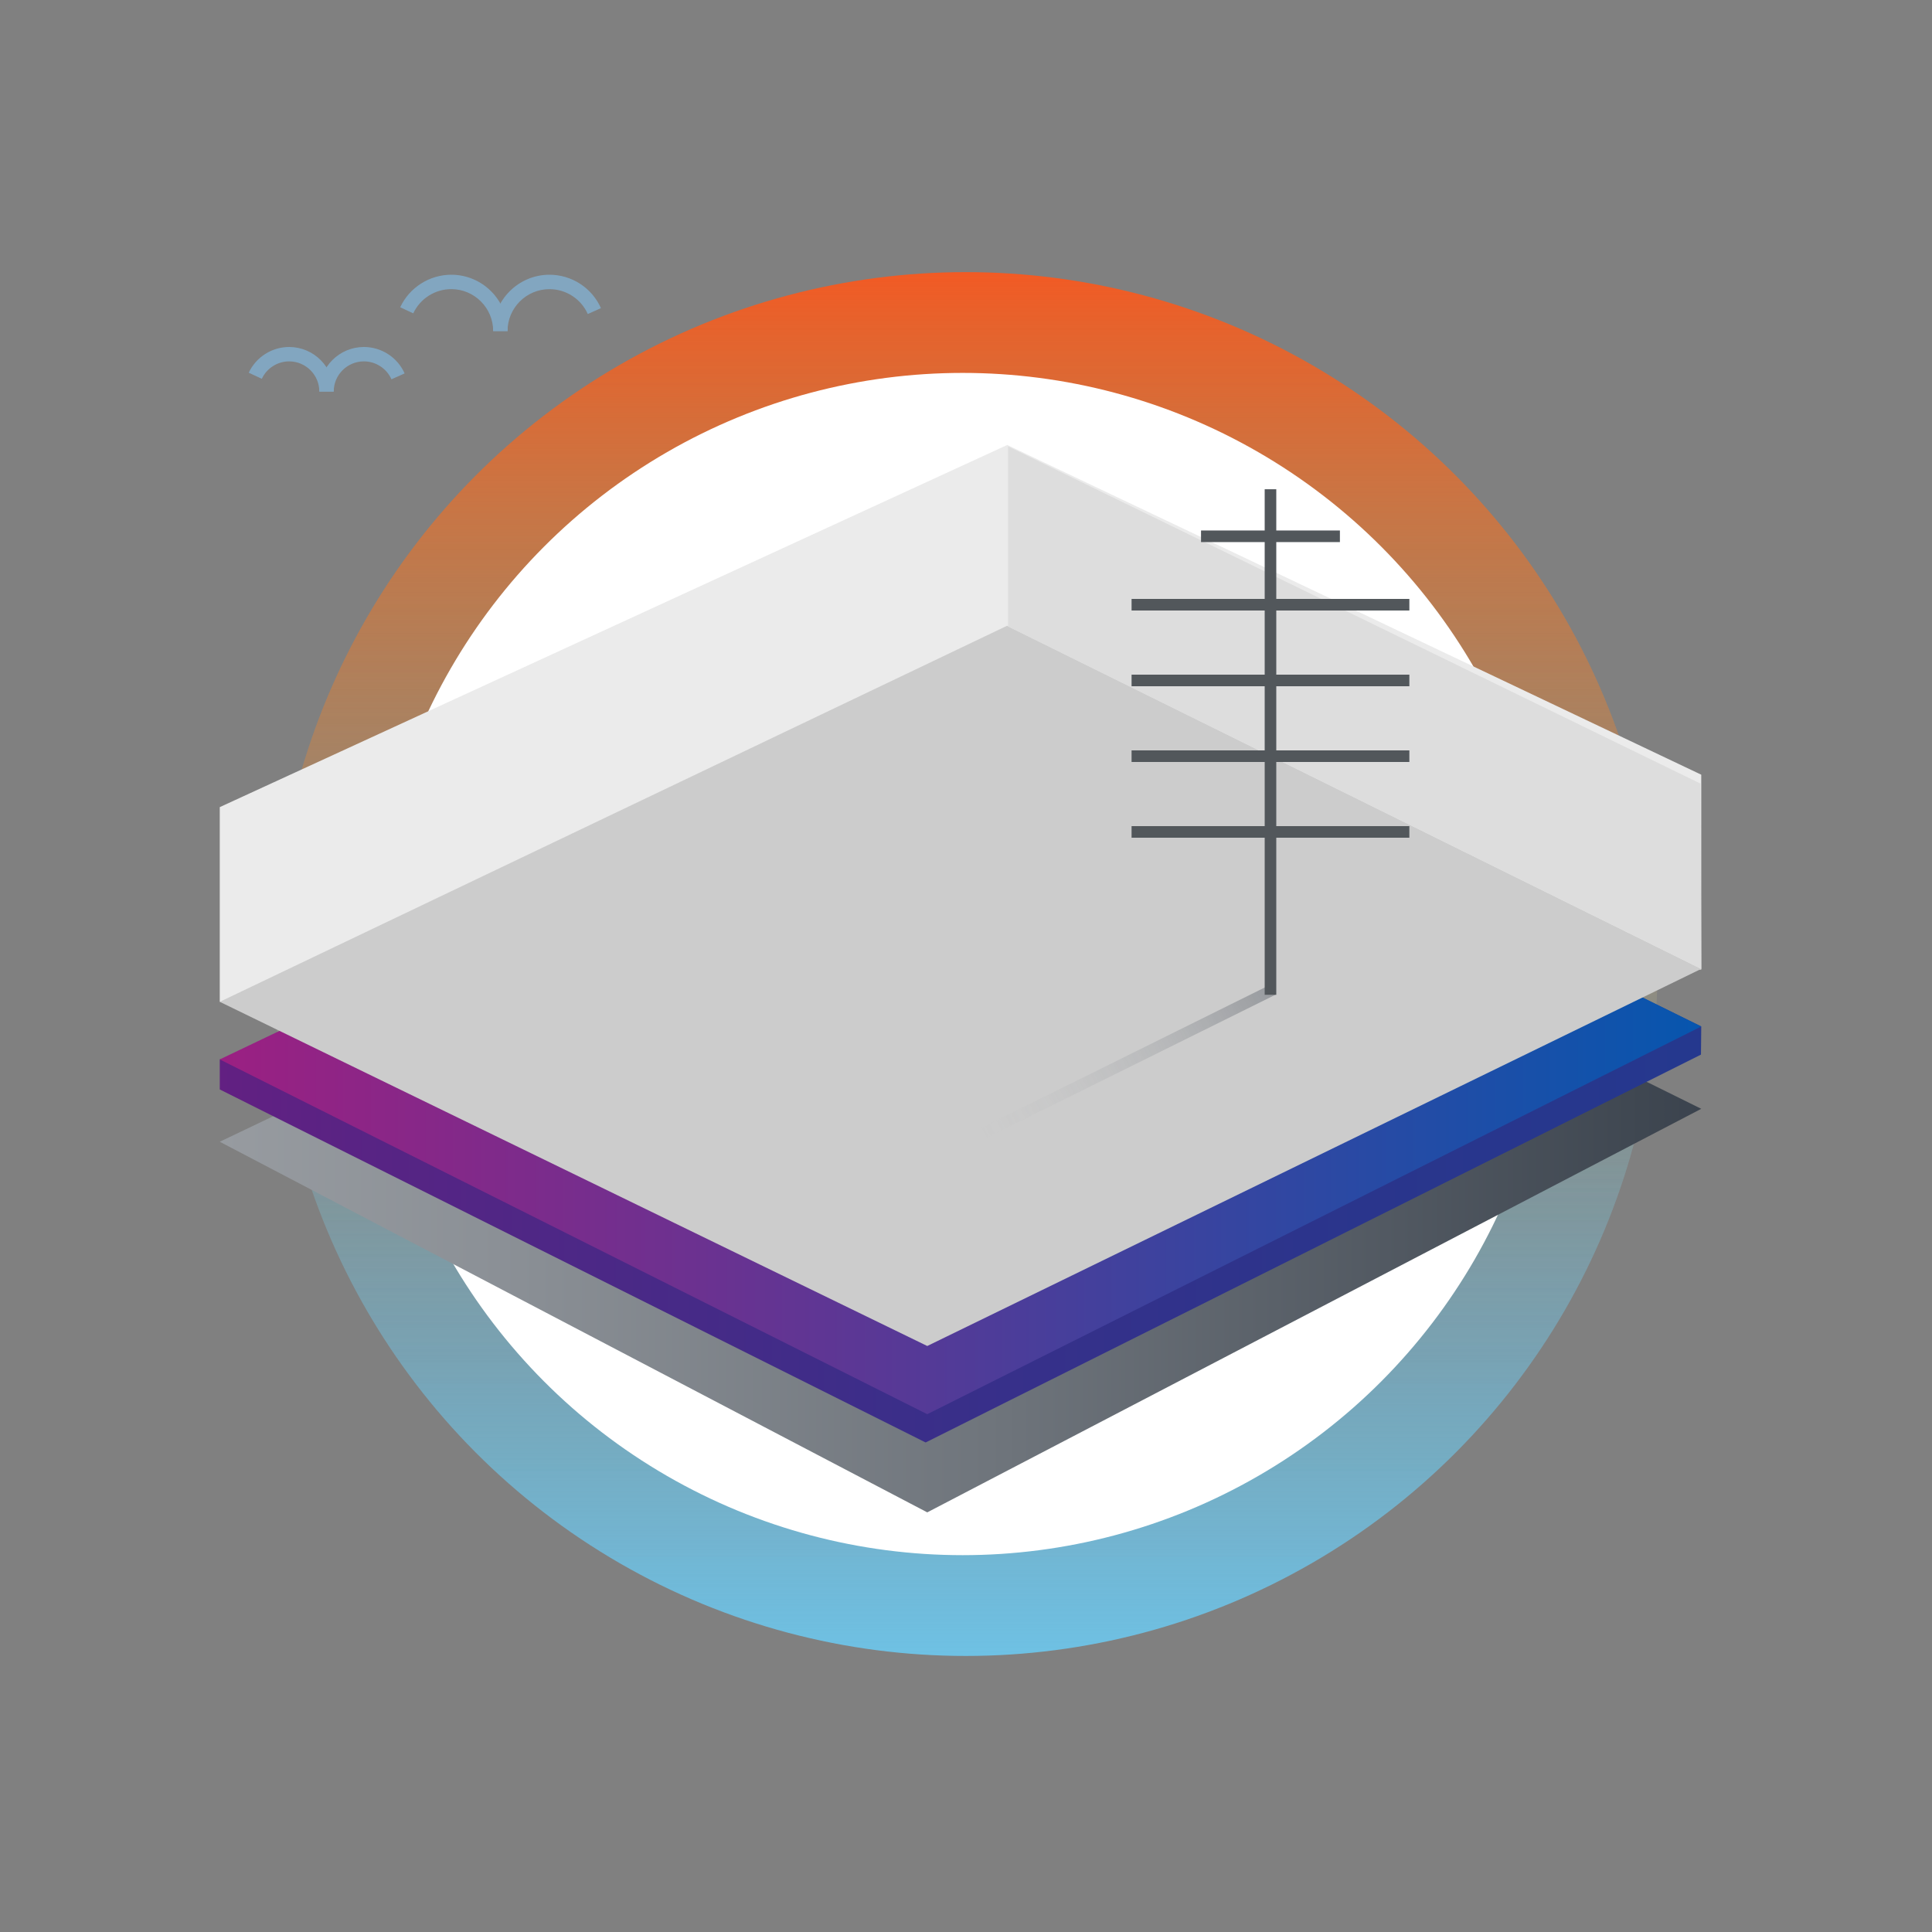 <?xml version="1.0" encoding="UTF-8"?><svg id="Layer_2" xmlns="http://www.w3.org/2000/svg" xmlns:xlink="http://www.w3.org/1999/xlink" viewBox="0 0 600 600"><rect x="0" y="0" width="600" height="600" fill="#808080" stroke="none"/><defs><style>.cls-1{fill:#82a6c0;}.cls-2{fill:#ddd;}.cls-3{fill:url(#linear-gradient-2);}.cls-4{fill:#fff;}.cls-5{fill:url(#linear-gradient-6);}.cls-6{fill:#52575b;}.cls-7{opacity:.38;}.cls-8{fill:url(#linear-gradient-5);}.cls-9{fill:#ebebeb;}.cls-10{fill:none;}.cls-11{fill:#ccc;}.cls-12{fill:url(#linear-gradient-3);}.cls-13{fill:url(#linear-gradient);}.cls-14{fill:url(#linear-gradient-4);}</style><linearGradient id="linear-gradient" x1="-5649.74" y1="-2315.64" x2="-5219.99" y2="-2315.64" gradientTransform="translate(2615.57 -5135.48) rotate(-90)" gradientUnits="userSpaceOnUse"><stop offset="0" stop-color="#6ec1e4"/><stop offset=".02" stop-color="#6ec1e4" stop-opacity=".95"/><stop offset=".12" stop-color="#6ec1e4" stop-opacity=".73"/><stop offset=".22" stop-color="#6ec1e4" stop-opacity=".53"/><stop offset=".32" stop-color="#6ec1e4" stop-opacity=".37"/><stop offset=".43" stop-color="#6ec1e4" stop-opacity=".23"/><stop offset=".55" stop-color="#6ec1e4" stop-opacity=".13"/><stop offset=".67" stop-color="#6ec1e4" stop-opacity=".06"/><stop offset=".8" stop-color="#6ec1e4" stop-opacity=".01"/><stop offset=".96" stop-color="#6ec1e4" stop-opacity="0"/></linearGradient><linearGradient id="linear-gradient-2" x1="178.08" y1="-11886.87" x2="607.83" y2="-11886.87" gradientTransform="translate(-11586.94 -93.57) rotate(90)" gradientUnits="userSpaceOnUse"><stop offset="0" stop-color="#f15a24"/><stop offset=".04" stop-color="#f15f23" stop-opacity=".9"/><stop offset=".14" stop-color="#f26b22" stop-opacity=".69"/><stop offset=".24" stop-color="#f37621" stop-opacity=".5"/><stop offset=".34" stop-color="#f47f20" stop-opacity=".35"/><stop offset=".44" stop-color="#f5861f" stop-opacity=".22"/><stop offset=".55" stop-color="#f68b1e" stop-opacity=".12"/><stop offset=".67" stop-color="#f68f1e" stop-opacity=".05"/><stop offset=".8" stop-color="#f6921e" stop-opacity=".01"/><stop offset=".96" stop-color="#f7931e" stop-opacity="0"/></linearGradient><linearGradient id="linear-gradient-3" x1="68.25" y1="353.74" x2="528.34" y2="353.74" gradientUnits="userSpaceOnUse"><stop offset="0" stop-color="#979ba0"/><stop offset=".19" stop-color="#8b9096"/><stop offset=".53" stop-color="#6e747b"/><stop offset=".96" stop-color="#3f4751"/><stop offset="1" stop-color="#3b434e"/></linearGradient><linearGradient id="linear-gradient-4" x1="68.25" y1="376.6" x2="528.34" y2="376.6" gradientUnits="userSpaceOnUse"><stop offset="0" stop-color="#622082"/><stop offset=".11" stop-color="#572484"/><stop offset=".46" stop-color="#3b2e89"/><stop offset=".77" stop-color="#2a358c"/><stop offset="1" stop-color="#25388e"/></linearGradient><linearGradient id="linear-gradient-5" x1="68.25" y1="325.71" x2="528.34" y2="325.71" gradientUnits="userSpaceOnUse"><stop offset="0" stop-color="#9b2082"/><stop offset="1" stop-color="#0756ae"/></linearGradient><linearGradient id="linear-gradient-6" x1="305.6" y1="353.7" x2="396.8" y2="304.54" gradientUnits="userSpaceOnUse"><stop offset="0" stop-color="#979ba0" stop-opacity="0"/><stop offset=".22" stop-color="#8a8e94" stop-opacity=".14"/><stop offset=".6" stop-color="#676d75" stop-opacity=".52"/><stop offset="1" stop-color="#3b434e"/></linearGradient></defs><g id="Layer_1-2"><g><g><circle class="cls-13" cx="299.92" cy="299.39" r="214.88"/><circle class="cls-3" cx="299.92" cy="299.39" r="214.88"/><circle class="cls-4" cx="298.96" cy="299.39" r="183.58"/><g><polyline class="cls-9" points="68.25 311.12 68.25 250.66 312.81 138.19 528.34 240.59 528.34 301.1"/><polygon class="cls-12" points="287.97 469.68 528.34 344.35 312.75 237.8 68.25 354.58 287.97 469.68"/><polygon class="cls-14" points="287.46 447.97 528.25 327.52 528.34 318.78 500.74 305.23 68.25 329.01 68.25 338.34 287.46 447.97"/><polygon class="cls-8" points="287.97 439.19 528.34 318.78 312.75 212.24 68.25 329.01 287.97 439.19"/><polygon class="cls-11" points="287.97 418.01 528.34 300.89 312.75 194.34 68.25 311.12 287.97 418.01"/><polygon class="cls-2" points="313.06 138.62 313.06 194.56 528.34 300.89 528.09 243.35 313.06 138.62"/></g><g class="cls-7"><polygon class="cls-5" points="303.31 354.9 301.46 351.92 394.42 305.86 396.27 308.84 303.31 354.9"/></g><g><rect class="cls-6" x="392.76" y="151.94" width="3.6" height="157"/><rect class="cls-6" x="351.42" y="186" width="86.27" height="3.6"/><rect class="cls-6" x="372.99" y="164.75" width="43.13" height="3.6"/><rect class="cls-6" x="351.42" y="209.52" width="86.27" height="3.6"/><rect class="cls-6" x="351.42" y="233.04" width="86.27" height="3.6"/><rect class="cls-6" x="351.42" y="256.56" width="86.27" height="3.6"/></g></g><g><g><path class="cls-1" d="m157.63,102.81h-4.47c0-7.18-5.84-13.02-13.02-13.02-5.04,0-9.67,2.95-11.8,7.52l-4.05-1.89c2.86-6.14,9.09-10.1,15.86-10.1,9.65,0,17.49,7.85,17.49,17.49Z"/><path class="cls-1" d="m157.63,102.81h-4.47c0-9.64,7.85-17.49,17.49-17.49,6.9,0,13.17,4.07,15.98,10.38l-4.09,1.82c-2.09-4.69-6.76-7.72-11.9-7.72-7.18,0-13.02,5.84-13.02,13.02Z"/></g><g><path class="cls-1" d="m103.64,121.6h-4.47c0-5.17-4.2-9.37-9.37-9.37-3.63,0-6.96,2.12-8.49,5.41l-4.06-1.89c2.27-4.86,7.19-7.99,12.55-7.99,7.63,0,13.84,6.21,13.84,13.84Z"/><path class="cls-1" d="m103.64,121.6h-4.47c0-7.63,6.21-13.84,13.84-13.84,5.46,0,10.43,3.22,12.65,8.21l-4.09,1.82c-1.51-3.38-4.87-5.56-8.56-5.56-5.17,0-9.37,4.2-9.37,9.37Z"/></g></g></g><rect class="cls-10" width="600" height="600"/></g></svg>